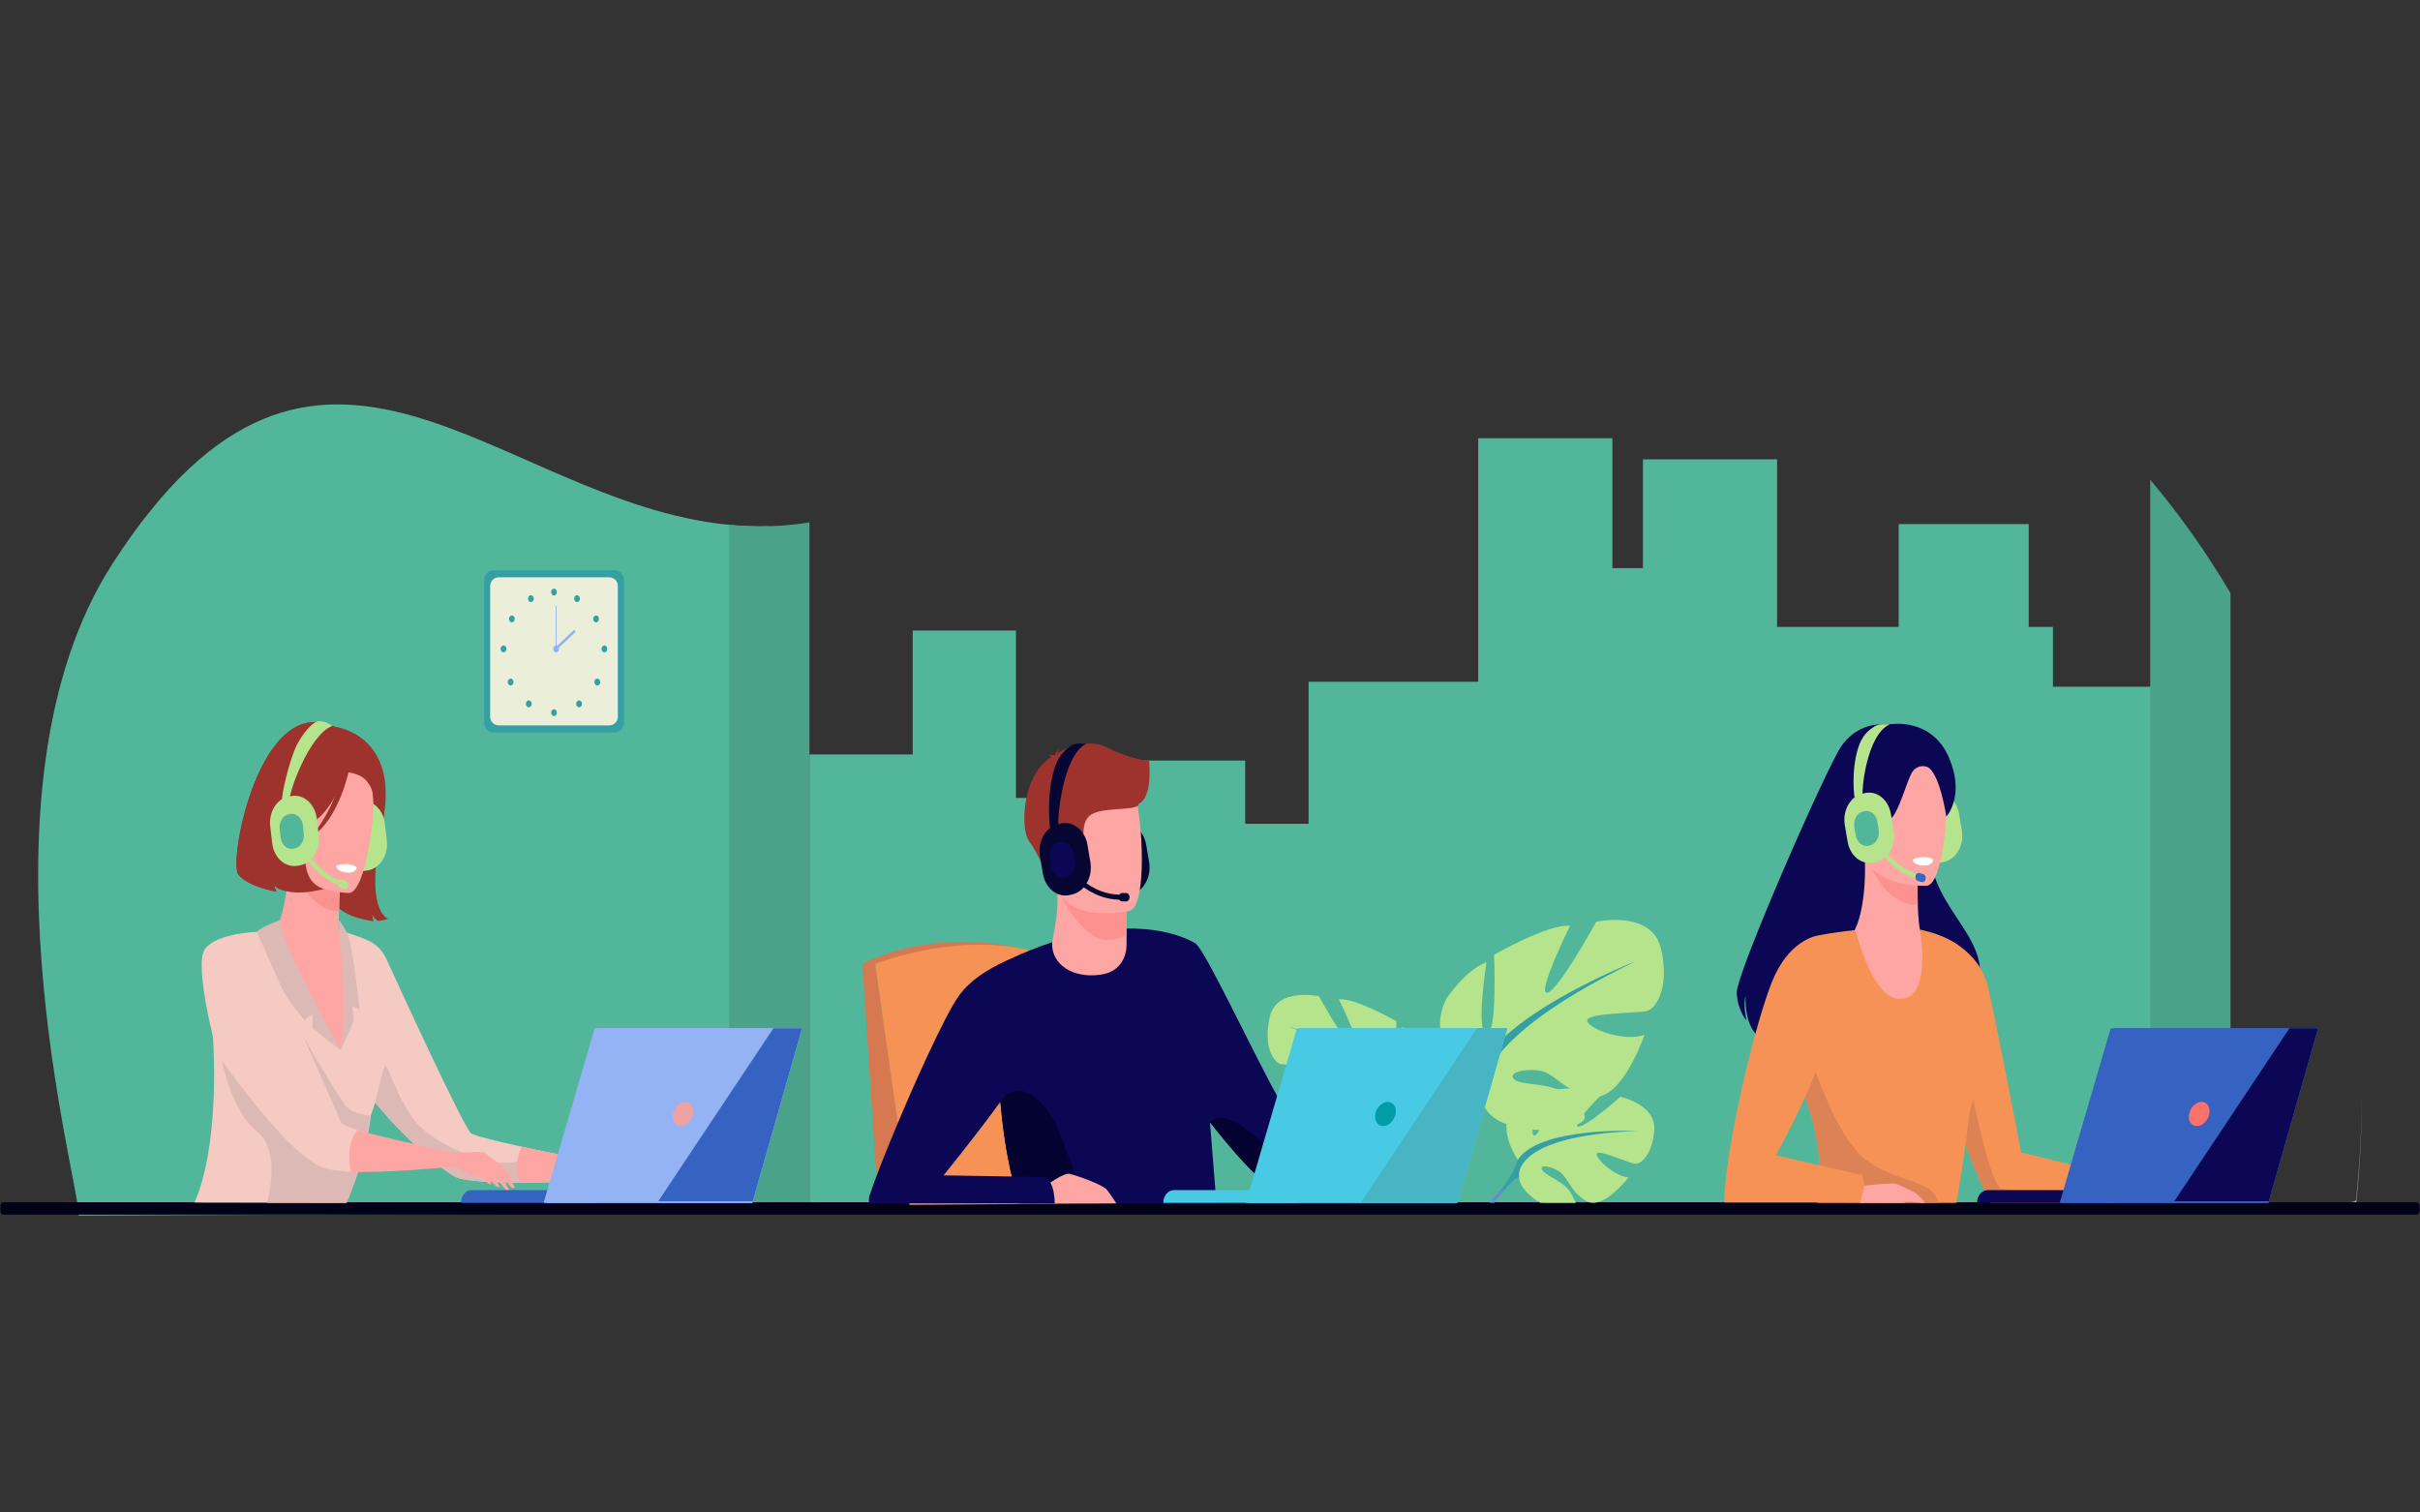 <svg xmlns="http://www.w3.org/2000/svg" xmlns:xlink="http://www.w3.org/1999/xlink" id="&#x421;&#x43B;&#x43E;&#x439;_1" x="0px" y="0px" viewBox="0 0 3200 2000" style="enable-background:new 0 0 3200 2000;" xml:space="preserve"><rect x="0" y="0" width="3200" height="2000" fill="#333333" stroke="none"/> <style type="text/css"> .st0{fill:none;} .st1{fill:#52B69A;} .st2{opacity:0.6;fill:#E2EBFD;} .st3{fill:#34A0A4;} .st4{fill:#EBEFDA;} .st5{fill:#93B3F4;} .st6{fill:#4AA388;} .st7{fill:#010117;} .st8{fill:#D67950;} .st9{fill:#060632;} .st10{fill:#F79256;} .st11{fill:#B5E48C;} .st12{fill:#6D89CF;} .st13{fill:#0B0754;} .st14{fill:#FDA6A4;} .st15{fill:#FC9290;} .st16{fill:#9E332E;} .st17{fill:#030231;} .st18{fill:#48CAE4;} .st19{fill:#009CA8;} .st20{fill:#47B5C4;} .st21{fill:#F5CAC3;} .st22{fill:#BED2FA;} .st23{fill:#DDB9B6;} .st24{fill:#FFFFFF;} .st25{fill:#3662C1;} .st26{fill:#EFA2A2;} .st27{fill:#DD8254;} .st28{fill:#3A65C2;} .st29{fill:#FA7269;} </style> <rect class="st0" width="3200" height="2000"></rect> <g> <g> <g> <path class="st1" d="M1017.27,695.84v907.78l-913.16,3.84c2.29-39.68-148.02-563.06,44.65-862.06 c273.4-424.45,507.04-81.19,815.46-51.39C981.64,695.66,999.23,696.39,1017.27,695.84z"></path> <path class="st0" d="M3115.47,1586.06c-1.22,11.34-100.16-1.83-101.53,9.33l-617.29,2.56H1017.27V695.84 c17.43-0.55,35.02-2.19,53.06-5.12c60.55-9.88,124.01-34.74,191.29-81.56c696.34-482.97,1263.32-351.85,1581.68,25.24 c39.14,46.45,74.62,96.74,106.12,149.96C3084.73,1013.49,3145.9,1298.95,3115.47,1586.06z"></path> <path class="st2" d="M3123.11,1443.24c0.15,49.56-2.29,99.3-7.64,149.23c-1.22,11.34-100.16-1.83-101.53,9.33l-617.29,2.56 H1017.27v-0.73l1379.38-5.67l617.29-2.56c1.37-11.16,100.31,2.01,101.53-9.33C3120.52,1538.33,3123.11,1490.6,3123.11,1443.24z"></path> <polygon class="st1" points="2851.65,908.09 2851.65,1597.97 1070.33,1597.97 1070.33,997.64 1206.88,997.64 1206.88,833.8 1343.43,833.8 1343.43,1055.15 1453.97,1055.15 1453.97,1005.69 1646.53,1005.69 1646.53,1089.3 1730.34,1089.3 1730.34,901.52 1954.67,901.52 1954.67,579.5 2132.06,579.5 2132.06,751.25 2172.51,751.25 2172.51,607.38 2349.89,607.38 2349.89,828.99 2510.66,828.99 2510.66,693 2682.6,693 2682.6,828.99 2714.66,828.99 2714.66,908.09 "></polygon> <g> <path class="st3" d="M812.52,968.53h-159.9c-6.86,0-12.47-5.61-12.47-12.47V766.54c0-6.86,5.61-12.47,12.47-12.47h159.9 c6.86,0,12.47,5.61,12.47,12.47v189.52C824.99,962.92,819.38,968.53,812.52,968.53z"></path> <path class="st4" d="M805.59,959.24H659.54c-6.27,0-11.39-5.13-11.39-11.39v-173.1c0-6.27,5.13-11.39,11.39-11.39h146.04 c6.27,0,11.39,5.13,11.39,11.39v173.1C816.98,954.12,811.85,959.24,805.59,959.24z"></path> <g> <g> <path class="st3" d="M728.74,782.93c0-2.53,1.71-4.58,3.83-4.58c2.11,0,3.83,2.05,3.83,4.58c0,2.53-1.71,4.58-3.83,4.58 C730.45,787.51,728.74,785.46,728.74,782.93z"></path> <path class="st3" d="M759.63,789.4c1.03-2.21,3.36-3.01,5.21-1.78c1.85,1.23,2.51,4.02,1.49,6.23 c-1.03,2.21-3.36,3.01-5.21,1.78C759.27,794.4,758.61,791.61,759.63,789.4z"></path> <path class="st3" d="M786.1,814.55c1.78-1.37,4.15-0.76,5.29,1.37c1.15,2.13,0.64,4.96-1.14,6.33 c-1.78,1.37-4.15,0.76-5.29-1.37C783.82,818.76,784.33,815.92,786.1,814.55z"></path> <path class="st3" d="M799.21,853.48c2.11,0,3.83,2.05,3.83,4.58c0,2.53-1.71,4.58-3.83,4.58c-2.11,0-3.83-2.05-3.83-4.58 C795.39,855.53,797.1,853.48,799.21,853.48z"></path> <path class="st3" d="M792.52,898.65c1.5,1.79,1.5,4.69,0,6.48c-1.5,1.79-3.92,1.79-5.41,0c-1.5-1.79-1.5-4.69,0-6.48 C788.6,896.87,791.02,896.87,792.52,898.65z"></path> <path class="st3" d="M768.48,927.49c1.5,1.79,1.5,4.69,0,6.48c-1.5,1.79-3.92,1.79-5.42,0c-1.5-1.79-1.5-4.69,0-6.48 C764.56,925.7,766.98,925.7,768.48,927.49z"></path> <path class="st3" d="M728.74,942.35c0-2.53,1.71-4.58,3.83-4.58c2.11,0,3.83,2.05,3.83,4.58c0,2.53-1.71,4.58-3.83,4.58 C730.45,946.92,728.74,944.87,728.74,942.35z"></path> </g> <g> <path class="st3" d="M705.38,789.4c-1.03-2.21-3.36-3.01-5.21-1.78c-1.85,1.23-2.51,4.02-1.49,6.23 c1.03,2.21,3.36,3.01,5.21,1.78C705.74,794.4,706.4,791.61,705.38,789.4z"></path> <path class="st3" d="M678.91,814.55c-1.78-1.37-4.15-0.76-5.29,1.37c-1.15,2.13-0.64,4.96,1.14,6.33 c1.78,1.37,4.15,0.76,5.29-1.37C681.2,818.76,680.68,815.92,678.91,814.55z"></path> <path class="st3" d="M665.8,853.48c-2.11,0-3.83,2.05-3.83,4.58c0,2.53,1.71,4.58,3.83,4.58c2.11,0,3.83-2.05,3.83-4.58 C669.63,855.53,667.91,853.48,665.8,853.48z"></path> <path class="st3" d="M672.49,898.65c-1.5,1.79-1.5,4.69,0,6.48c1.5,1.79,3.92,1.79,5.42,0c1.5-1.79,1.5-4.69,0-6.48 C676.41,896.87,673.99,896.87,672.49,898.65z"></path> <path class="st3" d="M696.53,927.49c-1.5,1.79-1.5,4.69,0,6.48c1.5,1.79,3.92,1.79,5.42,0c1.5-1.79,1.5-4.69,0-6.48 C700.46,925.7,698.03,925.7,696.53,927.49z"></path> </g> </g> <g> <path class="st5" d="M731.53,858.06c0-2.53,1.71-4.58,3.83-4.58c2.11,0,3.83,2.05,3.83,4.58c0,2.53-1.71,4.58-3.83,4.58 C733.25,862.64,731.53,860.59,731.53,858.06z"></path> <g> <rect x="734.84" y="800.85" class="st5" width="1.05" height="57.21"></rect> </g> <g> <polygon class="st5" points="735.85,859.45 733.91,856.5 759.27,832.69 761.21,835.64 "></polygon> </g> </g> </g> <path class="st6" d="M1070.33,690.72v902.49H964.19V693.96C998.58,697.32,1033.91,696.72,1070.33,690.72z"></path> <path class="st6" d="M2949.42,784.36v808.85h-106.14V634.39C2882.51,680.87,2917.96,731.1,2949.42,784.36z"></path> <path class="st7" d="M3195.01,1606.17H4.99c-2.39,0-4.35-1.96-4.35-4.35v-7.74c0-2.39,1.96-4.35,4.35-4.35h3190.02 c2.39,0,4.35,1.96,4.35,4.35v7.74C3199.37,1604.22,3197.41,1606.17,3195.01,1606.17z"></path> <g> <polygon class="st8" points="1157.36,1274.66 1140.33,1274.66 1161.18,1590.2 1202.59,1590.2 "></polygon> <g> <path class="st9" d="M1495.9,1182.58l-3.65,0.88c-16.27,3.93-32.27-8.77-35.56-28.23l-3.86-22.84 c-3.29-19.46,7.33-38.6,23.61-42.53l3.65-0.88c16.27-3.93,32.28,8.77,35.56,28.23l3.86,22.84 C1522.79,1159.51,1512.17,1178.65,1495.9,1182.58z"></path> <path class="st8" d="M1140.33,1274.66c0,0,92.97-52.19,220.34-17.47l-203.32,17.47H1140.33z"></path> <path class="st10" d="M1202.59,1593.21l-45.23-318.55c0,0,142.44-57.21,252.96,0l65.74,316.55L1202.59,1593.21z"></path> <g> <path class="st11" d="M2187.42,1494.57c-2.53,34.56-18.85,45.23-26.02,44.31c-7.18-0.91-49.15-20.08-50.06-13.05 c-0.91,7.03,24.35,30.01,42.03,31.08c0,0-33.4,44.06-55.59,31.34c-22.2-12.71-24.09-32.87-37.93-40.42 c-13.84-7.56-25.65-7.54-19.94,0.17c5.71,7.7,30.76,15.2,38.67,31.94c1.87,3.95,3.69,7.6,5.09,10.81l-46.74-0.11 c-14.82-8.81-27.3-20.95-28.24-34.05c-0.07-1-0.14-1.95-0.2-2.87c-1.44-20.15-1.44-20.15-1.44-20.15s-24-33.48-11.52-61.26 c2.07-4.62,5.15-9.07,9.51-13.2c0,0,22.37-16.2,40.61-14.88c0,0-14.13,28.34-18.11,45.19c-1.41,5.94-1.54,10.44,0.63,11.79 c2.38,1.47,5.47-2.8,8.66-9.66c7.99-17.17,16.66-50.57,16.66-50.57s13.45-1.56,28.75-1.8c6.87-0.11,14.11,0.05,20.67,0.74 c7.25,0.76,13.67,2.17,17.85,4.57c0,0-0.91,0.89-2.45,2.43c-2.28,2.29-5.94,6-10.01,10.3 c-12.07,12.77-27.75,30.77-21.89,32.39c4.75,1.32,19.65-9.27,32.9-19.78c12.34-9.77,23.26-19.49,23.26-19.49 S2189.95,1460.01,2187.42,1494.57z"></path> <g> <path class="st3" d="M2164.14,1495.51c0,0-128.67-5.93-157.08,38.08c0,0-6.28,22.51-25.62,43.01l-3.02,9.82 c0,0,22.3-28.12,30.28-29.82C2008.7,1556.6,1996.22,1502.07,2164.14,1495.51z"></path> <path class="st12" d="M1986.85,1576.34c-1.1,1.45-2.76,3.41-5.12,6.02l-0.05,0.06c-0.82,0.91-1.62,1.89-2.39,2.93 c-1.19,1.58-2.34,3.31-3.43,5.15l-6.01-0.01c6.19-9.11,11.6-13.9,11.6-13.9s0.01-0.01,0.02-0.01 C1981.92,1576.24,1993.01,1568.22,1986.85,1576.34z"></path> </g> </g> <g> <path class="st11" d="M1866.6,1476.32c0,0,51.91-34.77,27.69-81.95c0,0-19.38-28.97-40.14-36.42c0,0,11.07,70.36,0,72.02 c-11.08,1.66-7.61-79.47-7.61-79.47s-54.68-31.45-76.14-28.97c0,0,33.92,68.71,22.84,67.05 c-11.07-1.66-49.14-71.19-49.14-71.19s-56.06-12.42-65.06,27.32c-9,39.73,5.54,59.6,13.84,62.08 c8.31,2.48,61.6,1.66,60.22,9.93c-1.38,8.28-37.38,21.52-57.45,14.07c0,0,22.15,65.39,51.22,62.08 c29.07-3.31,38.07-24.83,56.06-26.49c18-1.66,31.15,4.14,22.15,9.93c-9,5.79-39.45,1.9-53.99,16.68 c-14.54,14.78-26.3,23.88,0.69,30.51c26.99,6.62,75.44,2.48,85.13-22.35C1866.6,1476.32,1866.6,1476.32,1866.6,1476.32z"></path> <g> <path class="st12" d="M1704.64,1357.12c0,0,145.35,56.29,161.96,119.2c0,0-0.69,28.14,13.84,60.43v12.42 c0,0-15.23-42.22-23.53-48.01C1856.91,1501.16,1889.44,1446.52,1704.64,1357.12z"></path> <path class="st12" d="M1893.91,1590.36l-8.31-0.02c-0.26-14.37-1.65-30.5-5.75-42.79c0-0.01,0-0.01,0-0.01 c-0.51-1.54-1.07-3.01-1.67-4.42c-0.01-0.01-0.01-0.03-0.02-0.05c-1.72-4.04-2.89-7.01-3.62-9.17l-0.01-0.01 c-4.25-12.46,5.91,2.84,5.91,2.84S1892.63,1558.88,1893.91,1590.36z"></path> </g> </g> <g> <path class="st11" d="M1949.19,1428.37c0,0-68.43-45.83-36.49-108.03c0,0,25.55-38.19,52.92-48.01c0,0-14.6,92.75,0,94.93 c14.6,2.18,10.04-104.75,10.04-104.75s72.08-41.46,100.36-38.19c0,0-44.71,90.57-30.11,88.39 c14.6-2.18,64.78-93.84,64.78-93.84s73.9-16.37,85.76,36.01c11.86,52.38-7.3,78.57-18.25,81.84 c-10.95,3.27-81.2,2.18-79.38,13.09c1.83,10.91,49.27,28.37,75.73,18.55c0,0-29.2,86.2-67.52,81.84 c-38.32-4.36-50.18-32.73-73.9-34.92c-23.72-2.18-41.06,5.46-29.2,13.09c11.86,7.64,52,2.5,71.17,21.99 c19.16,19.48,34.67,31.48-0.91,40.21c-35.58,8.73-99.45,3.27-112.22-29.46C1949.19,1428.37,1949.19,1428.37,1949.19,1428.37z"></path> <g> <path class="st3" d="M2162.69,1271.24c0,0-191.6,74.2-213.5,157.13c0,0,0.91,37.1-18.25,79.66v16.37 c0,0,20.07-55.65,31.02-63.29C1961.96,1461.11,1919.08,1389.09,2162.69,1271.24z"></path> <path class="st12" d="M1938.73,1504.26c-0.01,0.01-0.01,0.02-0.01,0.03c-0.97,2.85-2.51,6.78-4.79,12.11 c0,0.01-0.01,0.02-0.02,0.03c-0.79,1.85-1.52,3.8-2.19,5.82c-0.01,0-0.01,0.01-0.01,0.01c-6.56,19.66-7.86,46.79-7.61,68.17 l-10.99-0.03c-1.31-47.62,17.83-82.38,17.83-82.38s0,0,0.01-0.01C1931.24,1507.59,1944.26,1488.05,1938.73,1504.26z"></path> </g> </g> <path class="st13" d="M1608.51,1591.2h-260.27c-3.85-11.15-7.22-23.07-10.18-35.48c-7.42-31.04-12.23-65.25-15.29-98.75 c-0.04-0.42-0.08-0.86-0.12-1.29c-5.25-58.11-5.28-114.01-4.57-147.6c0.41-19.43,1.05-31.4,1.09-31.98v-0.02 c0.55-0.28,1.12-0.55,1.67-0.82c13.8-6.93,27.04-12.89,39.73-18.06c0.07-0.01,0.11-0.03,0.11-0.03 c10.66-4.35,20.93-8.1,30.81-11.34c17.36-5.7,33.52-9.8,48.46-12.64c17.61-3.33,33.55-4.92,47.84-5.28 c0.64-0.03,1.27-0.03,1.92-0.05c3.77-0.08,7.42-0.06,10.95,0.03c35.63,0.91,59.34,9.39,71.33,15.05 c1.67,0.79,3.1,1.52,4.29,2.18c0.16,0.08,0.32,0.16,0.47,0.23c1.35,0.72,2.4,1.34,3.14,1.78c0.09,0.05,0.2,0.11,0.29,0.19 c0.36,0.22,0.7,0.46,1.03,0.69l18.77,235.9L1608.51,1591.2z"></path> <path class="st13" d="M1867.87,1540.21c-26.08,14.48-181.18,26.63-196.08,21.5c-7.64-2.64-39.62-36.32-71.79-77.76 c-0.03-0.02-0.03-0.02-0.03-0.02c-30.44-39.2-61.14-85.33-71.49-118.53c-21.29-68.23-2.99-128.8-2.99-128.8 s39.57-0.2,55.71,11.45c16.14,11.68,108.38,214.86,120.71,220.22c12.33,5.39,158.46,15.38,175.19,24.88 C1877.1,1493.13,1893.92,1525.73,1867.87,1540.21z"></path> <path class="st14" d="M1489.68,1236.13l-0.04,11.49c0,0,2.66,35.92-34.32,41.23c-36.98,5.33-65.03-13.89-64.06-41.61 c3.3-21.47,6.94-36.22,7.17-53.98c0.08-6.6-0.3-13.6-1.34-21.51l71.67-1.84l21.12,4.09L1489.68,1236.13z"></path> <path class="st15" d="M1489.87,1173.99l-0.19,62.14c-7.61,4.25-16.19,6.85-25.82,6.86c-32.94,0.06-65.73-63.34-66.77-71.24 L1489.87,1173.99z"></path> <path class="st14" d="M1494.09,1204.18c0,0-91.76,22.35-102.52-46.21c-10.76-68.56-29.84-111.85,28.29-129.01 c58.13-17.17,73.65,6.43,81.9,28.27C1510.01,1079.07,1517.69,1196.6,1494.09,1204.18z"></path> <path class="st16" d="M1519.55,1006.24c0,0-25.6-2.31-55.81-17.95c-24.52-12.7-55.42,1.39-65.45,7.74 c0.27-1.94,0.91-4.58,2.44-7.23c0,0-4.5,3.83-5.16,9.17c-0.46,0.41-0.67,0.69-0.55,0.79c0,0-5.11-1.11-8.39,0.66 c0,0,2.3-0.4,3.12,1.37c0.09,0.19,0.22,0.34,0.37,0.48c-38.2,22.16-41.64,94.42-29.31,111.11 c14.82,20.09,32.63,65.35,32.63,65.35s6.46-10.71,3.74-28.41c-2.71-17.69,10.07-17.72,26.2-25.79s2.65-30.58,16.76-44.28 c14.11-13.7,65.92-5.75,65.23-16.21C1524.59,1054.63,1519.55,1008.6,1519.55,1006.24z"></path> <path class="st17" d="M1348.24,1591.2c-3.85-11.15-7.22-23.07-10.18-35.48c-7.42-31.04-12.23-65.25-15.29-98.75 c-0.04-0.42-0.08-0.86-0.12-1.29c0.2,0.11,0.52,0.75,0.74,0.44c10.14-14.72,37.8-30.83,71.3,27.82 c6.68,11.69,36,93.58,40.67,107.26H1348.24z"></path> <path class="st14" d="M1375.44,1591.2c-0.75-5.29,0.08-11.95,3.53-20.26c0,0,4.29-3.33,9.99-7.21 c8.5-5.73,20.12-12.67,25.39-11.56c0.95,0.21,2.22,0.54,3.73,0.98c12.49,3.58,41.6,14.31,46,20.59 c3.62,5.17,8.56,11.75,11.96,17.47H1375.44z"></path> <path class="st13" d="M1394.69,1591.2h-245.23c-0.66-3.77-0.68-7.24,0.19-9.86c7.31-22.1,21.59-58.48,38.03-97.51 c12.1-28.71,25.35-58.87,37.86-85.84c17.38-37.44,33.29-68.76,42.64-81.61c7.37-10.1,16.68-18.58,26.38-25.57 c8.23-5.94,16.76-10.81,24.61-14.7v-0.02c0.55-0.28,1.12-0.55,1.67-0.82c17.07-8.28,30.61-11.9,30.61-11.9s0.18,9.27,0.2,23.51 c0.05,41.34-1.27,124.65-12.31,144.97c-3.07,5.67-8.8,14.23-15.96,24.27c-0.21,0.28-0.41,0.57-0.62,0.85 c-3.87,5.43-8.17,11.28-12.67,17.29c-25.6,34.29-58.01,74.56-61.96,79.46c-0.28,0.33-0.41,0.5-0.41,0.5h0.47l68.76,1.15 l21.09,0.35l43.73,0.72c3.02,1.55,5.37,4.12,7.17,7.29C1393.19,1571.13,1394.49,1581.9,1394.69,1591.2z"></path> <path class="st17" d="M1867.87,1540.21c-26.08,14.48-181.18,26.63-196.08,21.5c-7.64-2.64-39.62-36.32-71.79-77.76 c1.59,0.25,16.3-29.08,83.38,41.11c0,0,17.57,9.35,65.38,4.12C1796.57,1523.93,1857.97,1522.01,1867.87,1540.21z"></path> <g> <path class="st18" d="M1715.49,1590.64h-177.31l0,0c0-9.34,6.33-16.91,14.14-16.91h163.18V1590.64z"></path> <polygon class="st18" points="1714.98,1359.69 1989.12,1359.69 1923.37,1590.64 1647.45,1590.64 "></polygon> <polygon class="st18" points="1993.16,1359.68 1927.4,1590.64 1651.49,1590.64 1719.02,1359.68 "></polygon> <path class="st19" d="M1845.36,1473.03c-1.7,8.82-9.06,15.98-16.44,15.98c-7.38,0-11.98-7.15-10.28-15.98 c1.7-8.83,9.06-15.98,16.44-15.98C1842.46,1457.05,1847.06,1464.2,1845.36,1473.03z"></path> <polygon class="st20" points="1993.16,1359.68 1927.4,1590.64 1799.05,1590.64 1952.79,1359.68 "></polygon> </g> <path class="st9" d="M1418.24,1182.58l-3.65,0.88c-16.27,3.93-32.28-8.77-35.56-28.23l-3.86-22.84 c-3.29-19.46,7.34-38.6,23.61-42.53l3.65-0.88c16.27-3.93,32.28,8.77,35.56,28.23l3.86,22.84 C1445.14,1159.51,1434.51,1178.65,1418.24,1182.58z"></path> <g> <path class="st9" d="M1389.8,1100.31c-2.44-5.28-6.04-47.8,3.74-81.66c4.72-16.36,12.36-25.69,21.94-31.99 c3.47-2.28,7.35-3.49,11.3-3.49l9.63,0.19c-31.71,16.06-39.06,101.96-36.59,111.12c-0.08-0.28-0.18-0.49-0.25-0.64 L1389.8,1100.31z"></path> </g> <g> <path class="st9" d="M1482.35,1189.73c-53.3,0-79.68-50.37-79.94-50.88l4.76-3.49l-2.38,1.74l2.38-1.75 c0.25,0.48,25.09,47.69,75.18,47.69c0.33,0,0.67,0,1.01-0.01l0.06,6.68C1483.07,1189.73,1482.71,1189.73,1482.35,1189.73z"></path> </g> <path class="st13" d="M1409.65,1160.21l-1.82,0.44c-8.11,1.96-16.08-4.37-17.72-14.07l-1.92-11.38 c-1.64-9.7,3.65-19.23,11.76-21.19l1.82-0.44c8.11-1.96,16.08,4.37,17.72,14.07l1.92,11.38 C1423.05,1148.72,1417.76,1158.25,1409.65,1160.21z"></path> <path class="st9" d="M1488.98,1191.96h-5.03c-2.56,0-4.65-2.51-4.65-5.57l0,0c0-3.06,2.09-5.57,4.65-5.57h5.03 c2.56,0,4.65,2.5,4.65,5.57l0,0C1493.63,1189.45,1491.54,1191.96,1488.98,1191.96z"></path> </g> </g> <g> <path class="st16" d="M422.71,1092.2c0,0-44.72,27.34-12.13,86.08c0,0-38.42,5.31-48.08-7.9c0,0,1.46,5.78,3.16,8.6 c0,0-37.22-5.84-50.56-22.7c-13.34-16.87,28.25-241.28,127.38-195.36c0,0,88.14,9.61,63.13,128.43 c-25.01,118.82,7.85,125.42,7.85,125.42s-9.9,3.55-14.31,2.67c0,0-6.04-4.24-6.71-8.76c0,0,0.33,6.95,1.69,9.42 c0,0-36.04-3.1-51.5-22.67C427.16,1175.85,414.17,1116.04,422.71,1092.2z"></path> <path class="st11" d="M486.54,1150.91l-3.58,0.59c-15.94,2.65-30.8-10.79-33.01-29.86l-2.6-22.38 c-2.21-19.07,9.02-36.83,24.96-39.48l3.58-0.59c15.94-2.65,30.79,10.79,33.01,29.86l2.6,22.38 C513.72,1130.5,502.49,1148.26,486.54,1150.91z"></path> <path class="st14" d="M496.76,1330.32c-13.34,12.32-21.79,56.79-43.3,64.13c-80.65,27.53-123.94-87-138.1-142.91 c10.8-8.3,21.2-10.61,27.22-11.85c5.86-1.19,12.04-2.12,17.17-2.74c8.81-8.95,20.99-44.14,21.74-97.67l3.89,1l65.21,17.13 c0,0-1.9,24.63-2.36,47.83c-0.35,18.15-0.84,22.49,0.33,24.65c5.07,1,11.05,16.51,11.05,16.51s0,0.02,0.04,0.07 C460.58,1248.11,480.81,1283.67,496.76,1330.32z"></path> <path class="st15" d="M450.59,1157.42c0,0-1.92,24.61-2.36,47.83c-36.63-2.14-55.31-42.6-62.86-64.95L450.59,1157.42z"></path> <g> <path class="st21" d="M782.29,1561.92c0,0-38.35,1.68-79.99,1.85c-4.92,0.03-9.91,0.03-14.88,0 c-33.92-0.17-67.25-1.59-81.43-5.97c-13.86-4.27-67.16-47.47-109.81-99.81c-0.01-0.02-0.01-0.03-0.01-0.03 c-3.31,9.43-5.8,16.63-5.87,17.2c-1.25,11.75-3.35,23.53-5.88,34.83c-9.67,43.13-25.79,79.33-26.34,80.58l-22.84-0.05 l-178.32-0.31c0,0,33.68-62.05,24.64-221c-0.23-4.02,31.05-132.28,31.05-132.28s24.3-5.09,52.39-7.79 c2.65,2.89,8.1,87.26,43.23,92.15c5.71,0.79,42.37,67.75,42.37,67.75l11.1-68.4l-13.13-90.75c16.85,5.9,26.1,8.02,40.11,14.72 c9.54,4.57,17.44,12.98,22.36,23.76c24.55,53.64,104.2,226.66,112.33,230.7c7.61,3.77,36.31,10.63,66.67,17.27h0.03 c40.62,8.87,84.23,17.3,84.23,17.3L782.29,1561.92z"></path> <path class="st22" d="M470.8,1590.6l-12.77,0.05c0,0,0.03-0.05,0.04-0.06L470.8,1590.6z"></path> </g> <path class="st14" d="M461.46,1180.87c0,0-86.72-2.03-84.83-66.6c1.89-64.57-8.03-108.31,47.42-109.74s65.48,23.66,69.23,45.39 C497.03,1071.65,484.07,1179.73,461.46,1180.87z"></path> <path class="st23" d="M702.29,1563.78c-4.92,0.03-9.91,0.03-14.88,0c-33.92-0.17-67.25-1.59-81.43-5.97 c-13.86-4.27-67.16-47.47-109.81-99.81c-0.01-0.02-0.01-0.03-0.01-0.03s9-41.2,12.87-48.09c3.88-6.91,19.18,60.12,54.93,87.38 c35.75,27.27,91.7,46.38,118.87,38.65C701.14,1530.7,703.02,1550.37,702.29,1563.78z"></path> <path class="st24" d="M444.43,1144.93c0,0,0.55,7.73,14.77,8.95c0,0,11.94,1.03,12.44-7.28 C471.64,1146.6,460.77,1138.79,444.43,1144.93z"></path> <g> <path class="st11" d="M449.12,1171.04c-49.27-18.62-61.36-74.4-61.47-74.96l5.26-1.56l-2.63,0.78l2.63-0.78 c0.11,0.53,11.55,52.85,57.85,70.35c0.31,0.12,0.62,0.23,0.93,0.35l-1.58,6.19C449.78,1171.29,449.45,1171.17,449.12,1171.04z"></path> </g> <path class="st11" d="M454.7,1175.41l-4.65-1.76c-2.37-0.89-3.69-3.94-2.94-6.77l0,0c0.75-2.83,3.3-4.41,5.66-3.52l4.65,1.76 c2.37,0.89,3.69,3.94,2.94,6.77l0,0C459.62,1174.72,457.07,1176.3,454.7,1175.41z"></path> <path class="st16" d="M466.39,995.96c0,0-22.2,78.65-55.51,91.99c-33.3,13.34-44.35-2.45-44.35-2.45s24.54-26.95,27.36-70.58 C393.89,1014.92,447.7,963.8,466.39,995.96z"></path> <path class="st16" d="M424.92,1019.11c0,0,45.21-3.03,58.72,12.36c9.75,11.1,9.52,16.9,10.27,31.7c0,0,19.77-36.48-0.57-62.01 C471.78,974.1,424.92,1019.11,424.92,1019.11z"></path> <path class="st16" d="M464.46,1004.28c0,0-11.32,75.25-52.71,102.59c0,0,40.09-49.07,40.8-98.17 C453.26,959.6,464.46,1004.28,464.46,1004.28z"></path> <path class="st16" d="M315.1,1156.27c13.33,16.87,50.55,22.72,50.55,22.72c-1.7-2.81-3.15-8.61-3.15-8.61 c19.13,18.55,66.11,5.08,66.11,5.08c-37.47-9.9-25.34-74.58-12.59-77.33c7.43-48.78,22.16-109.51,29.06-136.78 c-1.66-0.32-2.6-0.43-2.6-0.43C343.35,914.99,301.77,1139.41,315.1,1156.27z"></path> <g> <path class="st11" d="M396.5,1144.28l-3.58,0.59c-15.94,2.65-30.8-10.79-33.01-29.86l-2.6-22.38 c-2.21-19.07,9.02-36.83,24.96-39.48l3.58-0.59c15.94-2.64,30.8,10.79,33.01,29.86l2.6,22.38 C423.68,1123.87,412.44,1141.63,396.5,1144.28z"></path> <g> <path class="st11" d="M373.08,1062.63c-2.13-4.77,5.34-41.84,16.31-70.59c5.3-13.9,18.69-32.5,28.25-37.3 c3.46-1.73,8.04-1.02,11.78-0.01c2.72,0.74,10.34,4.98,10.34,4.98c-31.41,11.71-58.7,90.42-56.72,98.56 c-0.06-0.25-0.15-0.44-0.21-0.57L373.08,1062.63z"></path> </g> <path class="st1" d="M389.3,1122.02l-1.78,0.3c-7.94,1.32-15.34-5.38-16.45-14.88l-1.29-11.15c-1.1-9.5,4.5-18.35,12.44-19.67 l1.78-0.3c7.94-1.32,15.34,5.38,16.45,14.88l1.29,11.15C402.84,1111.85,397.24,1120.7,389.3,1122.02z"></path> </g> <path class="st14" d="M599.72,1524.53c0,0,37.19-2.56,40.8-0.23c5.87,3.78,25.84,19.17,28.97,23.64 c3.13,4.47,11.33,22.41,11.33,22.41s-3.55,1.18-5.15-0.54c-1.6-1.72-13.74-17.14-13.74-17.14l12.46,22.65 c0,0-4.31-0.23-6.02-2.48s-13.36-16.41-13.36-16.41l-3.97-0.94c0,0,4.04,3.88,6.23,7.38c2.19,3.51,3.65,7.28,3.65,7.28 s-3.55-0.72-4.66-1.35c-1.11-0.63-11.55-11.57-11.55-11.57l5.54,9.03c0,0-3.73-0.22-4.96-1.21c-1.22-0.99-9.36-9.95-10.8-9.93 c-1.44,0.02-11.83-0.5-16.29-3.33c-4.46-2.83-18.46-9.3-18.46-9.3L599.72,1524.53z"></path> <path class="st23" d="M370.11,1216.78c0,0-24.87,8.67-30.54,15.5c0,0,26,79.48,63.48,116.58l10.02-8.5v19.32l37.53,29.37 C450.59,1389.05,368.18,1240.82,370.11,1216.78z"></path> <path class="st23" d="M484.41,1510c-9.67,43.13-25.79,79.33-26.34,80.58l12.73,0.02l-12.77,0.05H339.57 c0,0,13.74-0.03,13.72-0.11c-0.32-1.44,20.03-67.44-13.72-94.49c-33.81-27.1-46.07-93.73-46.07-93.73l107.59-31.43 c0,0,44.33,77.36,56.95,92.11c9.69,11.32,32.26,12.18,32.26,12.18L484.41,1510z"></path> <path class="st23" d="M448.56,1229.89c0,0,11.44,108.15,2.03,159.16c0,0,15.36-33.75,17.51-39.93l-2.59-18.55l9.91,4.12 c0,0-8.74-86.22-16.65-101.33c-7.91-15.12-10.82-16.58-10.82-16.58L448.56,1229.89z"></path> <path class="st14" d="M782.29,1561.92c0,0-47.98,2.12-94.87,1.85c-11.63-21.58,2.61-47.44,2.61-47.44h0.03 c40.62,8.87,84.23,17.3,84.23,17.3L782.29,1561.92z"></path> <path class="st25" d="M786.84,1590.64H609.52l0,0c0-9.34,6.33-16.91,14.13-16.91h163.18V1590.64z"></path> <polygon class="st5" points="1060.46,1359.68 994.71,1590.64 718.79,1590.64 786.33,1359.68 "></polygon> <polygon class="st5" points="1060.46,1359.68 995.32,1588.51 994.71,1590.64 722.83,1590.64 790.36,1359.68 "></polygon> <path class="st26" d="M916.7,1473.03c-1.7,8.82-9.07,15.98-16.44,15.98c-7.38,0-11.98-7.15-10.27-15.98 c1.7-8.83,9.07-15.98,16.44-15.98C913.81,1457.05,918.41,1464.2,916.7,1473.03z"></path> <polygon class="st25" points="1060.46,1359.68 995.32,1588.51 870.4,1588.51 1022.71,1359.68 "></polygon> <path class="st14" d="M599.76,1542.49c0,0-91.28,9.54-141.72,6.85v-59.28c33.05,10.91,141.69,34.47,141.69,34.47L599.76,1542.49 z"></path> <path class="st21" d="M339.57,1232.28c0,0-52.2,1.42-68.36,22.29c-16.16,20.87,16.03,138.81,16.03,138.81 s97.3,142.52,145.97,152.57c0,0,21.27,3.48,31.2,3.67c0,0-9.74-33.9,8.37-55.17c0,0-20.84-6.98-21.7-10.07 C450.23,1481.29,339.57,1232.28,339.57,1232.28z"></path> </g> <g> <g> <path class="st13" d="M2520.98,963.68c0,0-52.87-23.53-85.9,22.66c-18.94,26.48-140.04,302.6-138.6,326.77 c1.44,24.17,12.99,36.26,12.99,36.26s-5.05-21.15-1.26-32.16c0,0-2.44,37.23,16.78,53.1c10.01,8.27,259.32-7.92,280.99-44.03 c47.1-78.52-55.76-119.14-53.24-203.96C2554.21,1073.13,2594.61,968.64,2520.98,963.68z"></path> <path class="st11" d="M2571.36,1139.54l-3.54,0.85c-15.78,3.81-31.29-8.5-34.48-27.37l-3.74-22.15 c-3.19-18.87,7.11-37.42,22.89-41.24l3.54-0.86c15.78-3.81,31.29,8.5,34.48,27.37l3.74,22.15 C2597.44,1117.17,2587.14,1135.73,2571.36,1139.54z"></path> <path class="st10" d="M2797.56,1590.22h-165.41c-28.06-53.26-52.72-125.19-58.47-181.2c-2.74-26.57-1.21-49.56,6.21-65.27 c23.11-48.81-13.54-106.11-13.54-106.11s50.46,17.08,62.18,66.83c11.95,50.69,44.04,219.28,44.04,219.28l122.82,30.21 C2801.17,1571.25,2797.56,1590.22,2797.56,1590.22z"></path> <path class="st27" d="M2797.56,1590.22h-165.41c-28.06-53.26-52.72-125.19-58.47-181.2l24.54-8.99 c0,0,31.04,169.48,49.09,172.06C2665.35,1574.69,2797.56,1590.22,2797.56,1590.22z"></path> <path class="st14" d="M2590.78,1317.87c-12.68,13.28-29.05,25.02-50.14,33.93c-79.08,33.41-117.95-44.46-134.96-99.22 c10.36-9.07,20.62-12.15,26.56-13.82c5.79-1.62,11.91-3,16.99-4c8.33-9.59,18.69-45.6,16.68-99.08l3.94,0.71l65.97,12.3 c0,0-0.63,24.73,0.1,47.91c0.59,18.14,2.04,35.36,5.29,39.19c5.12,0.62,8.19,1.06,8.19,1.06s0.01,0.02,0.04,0.07 C2550.45,1238.47,2572.46,1272.48,2590.78,1317.87z"></path> <path class="st15" d="M2535.81,1148.69c0,0-0.65,24.71,0.1,47.91c-36.66,0.56-57.39-38.45-66.08-60.21L2535.81,1148.69z"></path> <path class="st10" d="M2622.22,1400.04c-0.18,1.7-17.81,70.25-18,71.98c-6.12,57.39-17.19,118.63-17.19,118.63l-24.22-0.05 l-159.86-0.38c0,0,19.29-69.59-31.58-176.29c-1.67-3.5-3.41-7.03-5.23-10.61c-7.24-14.23,38.47-166.38,38.47-166.38 s20.01-4.23,48.09-6.94c2.65,2.9,22.16,88.23,57.45,90.83c46.07,3.39,28.61-91.69,28.61-91.69 c18.76,4.51,25.53,6.15,49.63,19.96C2588.39,1249.11,2623.2,1390.67,2622.22,1400.04z"></path> <path class="st14" d="M2547.87,1171.29c0,0-86.66,4.34-88.09-60.24c-1.43-64.58-13.58-107.52,41.69-113.02 c55.27-5.51,66.57,18.8,71.43,40.21C2577.76,1059.66,2570.37,1168.5,2547.87,1171.29z"></path> <path class="st24" d="M2529.02,1136.67c0,0,0.95,7.68,15.21,7.85c0,0,11.97,0.15,12.04-8.19 C2556.26,1136.34,2545.01,1129.35,2529.02,1136.67z"></path> <g> <path class="st11" d="M2535.05,1162.39c-50.14-14.96-65.06-69.75-65.21-70.3l5.17-1.94l-2.58,0.97l2.58-0.97 c0.14,0.52,14.24,51.9,61.36,65.96c0.31,0.09,0.63,0.18,0.95,0.28l-1.25,6.3C2535.72,1162.59,2535.38,1162.49,2535.05,1162.39 z"></path> </g> <path class="st28" d="M2540.84,1166.34l-4.73-1.41c-2.41-0.72-3.89-3.66-3.28-6.54l0,0c0.6-2.88,3.06-4.65,5.47-3.93l4.73,1.41 c2.41,0.72,3.89,3.66,3.29,6.54l0,0C2545.71,1165.29,2543.25,1167.06,2540.84,1166.34z"></path> <path class="st13" d="M2498.77,957.85c0,0,55.8-10.42,78.88,45.14c17.57,42.29,2.92,68.69-3.97,76.79 c0,0-9.11-60.74-26.17-65.92c0,0-10.99-4.01-18.49,6.41c-7.5,10.42-18.34,56.91-30.79,64.03c0,0-38.67,11.42-40.56-4.72 c-1.89-16.14-0.84-66.37,8.91-74.46C2476.32,997.02,2498.77,957.85,2498.77,957.85z"></path> <g> <path class="st11" d="M2481.15,1139.54l-3.54,0.85c-15.78,3.81-31.29-8.5-34.48-27.37l-3.74-22.15 c-3.19-18.87,7.11-37.42,22.89-41.24l3.54-0.86c15.78-3.81,31.29,8.5,34.48,27.37l3.74,22.15 C2507.22,1117.17,2496.92,1135.73,2481.15,1139.54z"></path> <g> <path class="st11" d="M2453.58,1059.78c-2.37-4.6-5.85-41.66,3.62-71.17c4.58-14.26,11.99-22.39,21.27-27.88 c3.36-1.98,7.13-3.05,10.96-3.05l9.34,0.17c-30.75,13.99-37.87,88.86-35.48,96.85c-0.07-0.25-0.17-0.42-0.24-0.56 L2453.58,1059.78z"></path> </g> <path class="st1" d="M2472.82,1117.86l-1.76,0.43c-7.86,1.9-15.59-4.24-17.18-13.64l-1.86-11.03 c-1.59-9.4,3.54-18.65,11.4-20.55l1.77-0.43c7.86-1.9,15.59,4.24,17.18,13.64l1.86,11.03 C2485.81,1106.71,2480.68,1115.96,2472.82,1117.86z"></path> </g> <path class="st27" d="M2402.95,1590.22c0,0,19.29-69.59-31.58-176.29l18.95-28.31c0,0,33.55,113.64,75.47,146.78 c41.84,33.06,91.07,26.16,97.02,58.2L2402.95,1590.22z"></path> <path class="st10" d="M2404.61,1236.94c0,0-34.5,3.59-57.6,52.4c-23.1,48.8-66.95,231.18-66.95,300.88h184.62 c0,0,3.61-18.97-2.17-36.24l-114.25-26.37c0,0,68.77-122.13,69.49-174.79C2418.48,1300.16,2404.61,1236.94,2404.61,1236.94z"></path> <path class="st14" d="M2465.79,1567.79c0,0,35.97-4.21,41.93-2.27c5.96,1.94,23.01,10.36,26.8,13.27 c3.79,2.91,11.1,11.42,11.1,11.42s-4.6,1.04-7.31,0.32c-2.71-0.73-10.83-1.38-12.99-1.59c-2.17-0.21-9.93,1.7-9.93,1.7h-55.76 L2465.79,1567.79z"></path> </g> <g> <path class="st13" d="M2791.54,1590.64h-177.31l0,0c0-9.34,6.33-16.91,14.13-16.91h163.18V1590.64z"></path> <polygon class="st25" points="3065.17,1359.68 2999.42,1590.64 2723.5,1590.64 2791.04,1359.68 "></polygon> <polygon class="st25" points="3065.17,1359.68 3000.02,1588.51 2999.42,1590.64 2727.53,1590.64 2795.07,1359.68 "></polygon> <path class="st29" d="M2921.41,1473.03c-1.7,8.82-9.07,15.98-16.44,15.98c-7.38,0-11.98-7.15-10.28-15.98 c1.7-8.83,9.07-15.98,16.44-15.98C2918.51,1457.05,2923.11,1464.2,2921.41,1473.03z"></path> <polygon class="st13" points="3065.17,1359.68 3000.02,1588.51 2875.1,1588.51 3027.42,1359.68 "></polygon> </g> </g> </g> </g> </g> </svg>